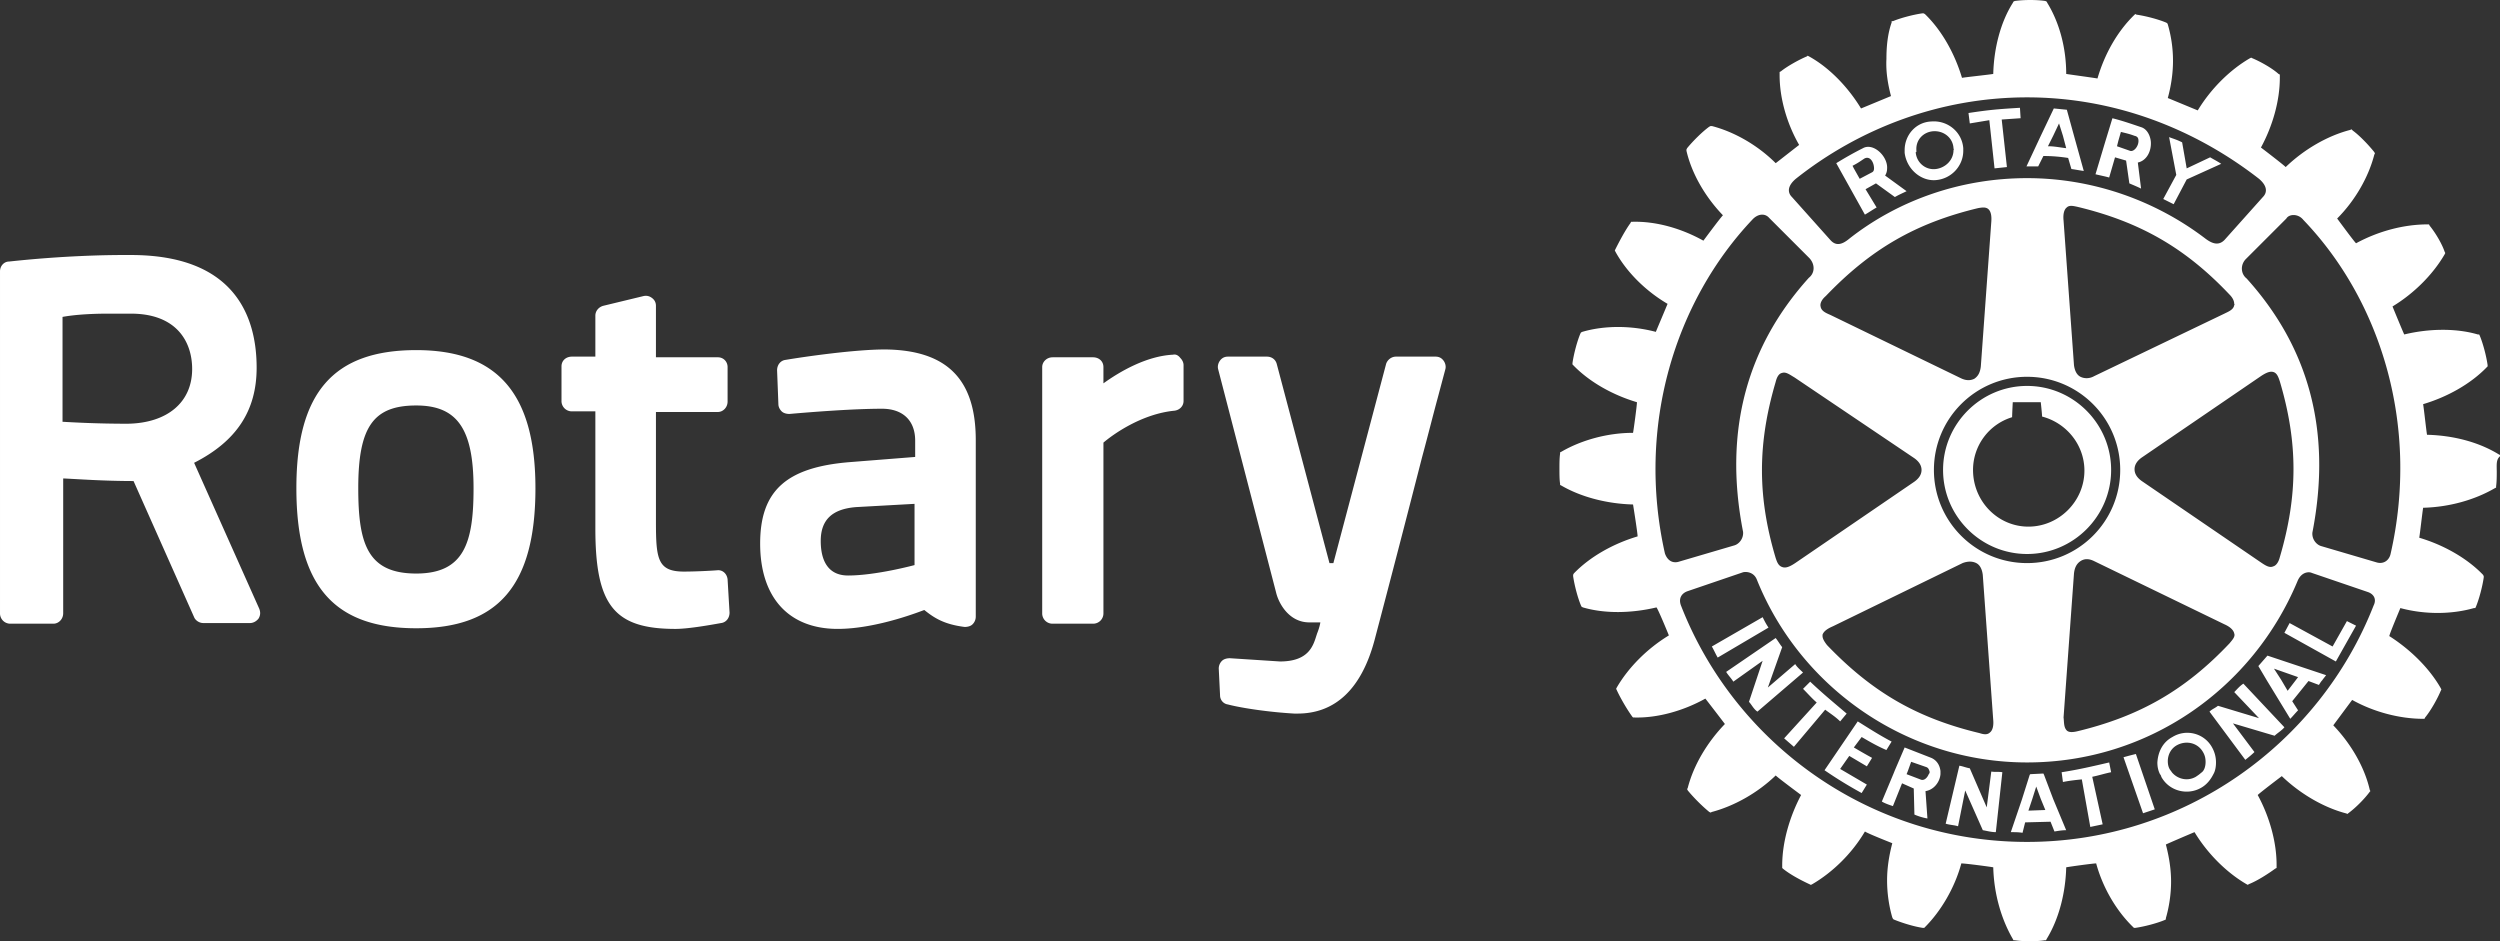 <svg xmlns="http://www.w3.org/2000/svg" width="593.145" height="223.318" viewBox="9.273 284.495 593.145 223.318"><rect x="9.273" y="284.495" width="593.145" height="223.318" fill="#333333" stroke="none"/><path fill="#fff" d="M181.9 421.964l.464 7.882c0 1.236-.773 2.318-2.01 2.473-3.4.617-8.035 1.39-10.817 1.39-14.527 0-19.01-5.563-19.01-23.8v-27.818h-5.562a2.442 2.442 0 0 1-2.473-2.473v-8.192c0-1.39 1.082-2.318 2.473-2.318h5.563v-9.736c0-1.082.772-2.01 1.854-2.318l9.582-2.318c.773-.154 1.39 0 2.01.464.617.463.926 1.082.926 1.854v12.21h14.682c1.39 0 2.318 1.08 2.318 2.317v8.19c0 1.39-1.082 2.473-2.318 2.473H164.9v25.81c0 8.963.31 12.054 6.646 12.054 2.318 0 5.873-.155 7.882-.31 1.236-.154 2.318.772 2.472 2.164m-45.59-21.637c0 23.027-8.81 33.228-28.283 33.228-19.627 0-28.437-10.2-28.437-33.228 0-22.718 8.81-32.764 28.437-32.764 19.318 0 28.282 10.355 28.282 32.764m-14.683 0c0-14.063-3.864-19.627-13.6-19.627-10.2 0-13.754 5.1-13.754 19.627 0 13.137 2.164 20.245 13.754 20.245 11.437 0 13.6-7.418 13.6-20.245m230.118-30.29c-.463-.62-1.08-.928-1.854-.928h-9.426c-1.082 0-2.01.772-2.318 1.7l-12.52 47.29h-.926l-12.52-47.29c-.308-1.083-1.235-1.7-2.317-1.7h-9.272c-.77 0-1.39.308-1.853.926s-.618 1.39-.464 2.01l13.755 53.008c.618 2.627 3.09 7.11 7.882 7.11h2.627c-.154.926-.464 1.853-.772 2.626l-.154.464c-.772 2.473-1.853 6.182-8.654 6.182l-11.9-.772c-.617 0-1.39.154-1.853.618a2.554 2.554 0 0 0-.773 1.854l.31 6.336c0 1.082.77 2.01 1.853 2.164 3.555.927 10.2 1.854 15.764 2.163h.772c8.963 0 15.145-5.873 18.235-17.31a6334.122 6334.122 0 0 0 11.282-43.428c1.545-5.718 2.78-10.664 3.71-14.063l1.853-6.956c.153-.617 0-1.39-.465-2.008M70.782 428.918c.31.773.31 1.546-.154 2.318-.464.618-1.236 1.082-2.01 1.082H57.492c-.926 0-1.853-.618-2.163-1.39l-14.373-32.302c-7.11 0-13.29-.463-16.69-.618V430c0 1.39-1.083 2.473-2.32 2.473h-10.2A2.441 2.441 0 0 1 9.274 430v-81.136c0-1.236.927-2.318 2.164-2.318C24.264 345.154 34.618 345 38.326 345h2.01c24.573 0 29.827 14.527 29.827 26.736 0 10.2-4.79 17.464-14.836 22.563l15.455 34.618zm-30.446-70.01h-5.254c-5.873 0-9.273.464-10.973.773v24.883c2.78.155 8.19.464 15.454.464 9.427-.155 15.3-5.1 15.3-12.982 0-6.49-3.71-13.136-14.528-13.136m200.446 29.98v41.882a2.56 2.56 0 0 1-.772 1.854c-.464.464-1.236.618-1.855.618-4.945-.618-7.263-2.163-9.582-4.018-.155 0-10.973 4.48-20.555 4.48-11.59 0-18.39-7.417-18.39-20.244 0-12.52 6.18-18.082 21.17-19.318l15.61-1.236v-3.864c0-4.79-2.937-7.573-7.882-7.573-6.8 0-16.69.774-21.945 1.237-.617 0-1.39-.154-1.853-.618-.464-.464-.773-1.083-.773-1.7l-.31-8.038c0-1.236.773-2.318 2.01-2.473 4.636-.774 16.382-2.474 23.645-2.474 14.527.157 21.482 6.958 21.482 21.485m-28.437 15.92c-5.718.463-8.345 3.09-8.345 8.036 0 3.09.773 8.19 6.49 8.19 6.647 0 15.765-2.473 15.765-2.473v-14.527l-13.91.773zm75.264-36.164c-6.337.31-12.673 4.018-16.537 6.8v-3.863c0-1.39-1.082-2.318-2.473-2.318h-9.582c-1.39 0-2.473 1.082-2.473 2.318V430a2.442 2.442 0 0 0 2.473 2.473h9.582a2.442 2.442 0 0 0 2.473-2.473v-40.49c2.164-1.856 8.963-6.8 16.845-7.574 1.236-.155 2.164-1.082 2.164-2.318v-8.5c0-.618-.31-1.236-.773-1.7-.465-.618-1.083-.927-1.7-.772M442.31 452.873l-7.42 8.81-2.317-2.01 7.728-8.5c-1.235-1.082-2.162-2.164-3.244-3.245l1.7-1.7c2.937 2.78 5.563 4.945 8.654 7.572l-1.546 1.854c-1.082-1.082-2.318-1.854-3.554-2.78m-14.837-21.946l-12.055 6.954c.464.772.928 1.854 1.392 2.627l12.054-7.11c-.62-.927-.927-1.546-1.39-2.472m7.726 11.127l-6.49 5.563 3.4-9.582c-.62-.772-.93-1.39-1.547-2.163l-11.745 8.036c.464.77 1.236 1.544 1.7 2.317l6.954-4.945-3.245 9.736c.618.618 1.082 1.7 2.01 2.317l10.817-9.272c-.617-.618-1.39-1.236-1.854-2.008m15.764 17.308c1.854 1.082 3.71 2.164 5.872 3.09l1.236-2.008c-2.936-1.545-5.563-3.245-8.036-4.79l-7.882 11.59c2.937 2.01 5.72 3.71 8.81 5.41l1.236-2.01-6.337-3.71 2.164-3.09 4.173 2.473 1.236-2.01a138.975 138.975 0 0 1-4.327-2.473l1.854-2.472zm39.254-43.426c-10.973 0-19.936-8.964-19.936-19.937s8.963-19.937 19.936-19.937c10.974 0 19.937 8.964 19.937 19.937s-8.965 19.937-19.937 19.937m.31-6.492c7.263 0 13.29-6.027 13.29-13.29 0-6.028-4.173-11.283-10.046-12.828 0-.618-.31-3.4-.31-3.4h-6.645s-.154 2.937-.154 3.555a13.075 13.075 0 0 0-9.273 12.518c0 7.418 5.874 13.445 13.137 13.445m-29.363-88.71v-.617c0-3.555 2.627-6.646 6.336-6.8 3.863-.31 7.264 2.473 7.572 6.336v.618c0 3.555-2.78 6.646-6.49 6.955-3.555.31-6.955-2.627-7.418-6.49m2.627-.155c.155 2.473 2.32 4.327 4.792 4.018 2.318-.31 4.173-2.164 4.173-4.482.154-.154 0-.31 0-.464-.155-2.473-2.318-4.172-4.79-4.018-2.32.155-4.174 2.01-4.02 4.482v.464h-.154zm29.056 3.4h-2.782l3.4-7.264 3.09-6.49 3.092.308 1.7 6.182 2.318 8.345c-1.082-.154-1.855-.31-2.937-.463l-.772-2.627a37.502 37.502 0 0 0-5.873-.463l-1.236 2.472zm2.318-4.79c1.545 0 2.936.308 4.327.462l-.772-2.936-.927-2.937-1.39 2.938-1.236 2.473zm-13.91-6.183l1.237 11.435 2.937-.31-1.236-11.28 4.483-.31-.154-2.473c-5.102.31-7.11.463-12.21 1.236l.31 2.473 4.635-.77zm.464 154.545l-1.08 8.5-4.02-9.272c-.928-.155-1.546-.464-2.473-.618L470.9 479.92c.927.31 2.01.31 2.936.617l1.7-8.5 4.173 9.428c.927.154 2.008.464 3.09.464l1.546-14.22c-.774-.155-1.7 0-2.628-.155m80.982-29.673l-10.2-5.563-1.236 2.317 12.21 6.8 4.79-8.5-2.164-1.082-3.4 6.027zm-15.455 2.164l13.91 4.636c-.31.464-.62.772-.928 1.236-.31.31-.464.618-.773 1.082l-2.473-.928-3.862 4.79 1.39 2.165c-.617.618-1.235 1.39-1.853 2.01l-5.563-9.12-2.01-3.398 2.163-2.474zm1.546 3.09l1.7 2.628 1.546 2.627 2.01-2.626.463-.618-5.72-2.01zm-14.68 18.7a7.19 7.19 0 0 1 .926 3.555c0 .93-.154 2.01-.618 2.783-.618 1.236-1.545 2.473-2.937 3.245-3.244 1.854-7.57.773-9.426-2.627 0-.153-.154-.463-.31-.617-.463-.928-.618-1.854-.618-2.782.155-2.472 1.236-4.79 3.555-6.026 3.248-2.01 7.575-.927 9.43 2.472m-1.547 3.4c0-.772-.154-1.545-.618-2.318-1.236-2.163-3.863-2.78-6.027-1.7-1.545.773-2.318 2.318-2.318 3.864 0 .772.155 1.545.618 2.163.155.155.31.464.464.618 1.39 1.546 3.71 2.01 5.563.928.464-.31.928-.617 1.236-.927.775-.463 1.083-1.545 1.083-2.627m6.8-16.536l5.873 6.182-9.736-2.937c-.772.618-1.39.772-2.01 1.39l8.5 11.438c.773-.618 1.546-1.236 2.164-1.854l-5.1-6.8 9.89 2.936c.62-.618 1.7-1.236 2.32-2.01l-9.737-10.353c-.927.616-1.546 1.39-2.164 2.007m62.283-52.546c0 1.236 0 2.628-.154 3.71v.31l-.31.153c-4.79 2.782-10.818 4.48-17 4.637-.154.772-.772 6.336-.927 7.108 5.718 1.7 11.28 4.79 15.146 8.81l.155.31v.31c-.31 2.163-1.082 5.1-1.854 6.953l-.154.31h-.31c-5.408 1.545-11.744 1.545-17.463 0-.31.772-2.473 5.873-2.627 6.646 5.1 3.246 9.582 7.73 12.21 12.364l.153.31-.155.31c-.772 1.853-2.318 4.636-3.71 6.336l-.153.31h-.31c-5.41 0-11.59-1.546-16.846-4.482-.463.618-4.018 5.41-4.48 6.027 4.172 4.327 7.417 9.89 8.653 15.3l.154.31-.155.154c-1.237 1.698-3.4 3.862-5.1 5.1l-.155.153-.464-.154c-5.254-1.392-10.817-4.638-15.145-8.81-.618.463-5.1 3.863-5.718 4.48 2.78 5.1 4.48 11.128 4.48 16.537v.773l-.31.154c-1.698 1.236-4.326 2.937-6.335 3.71l-.154.153-.31-.154c-4.79-2.782-9.272-7.264-12.363-12.363-.772.31-6.182 2.627-6.8 2.936.772 2.937 1.236 5.873 1.236 8.81s-.463 6.027-1.235 8.654v.31l-.31.154c-1.854.772-4.79 1.545-6.954 1.854h-.31l-.153-.154c-4.02-3.864-7.264-9.428-8.81-15.146-.772 0-6.336.772-7.108.927-.156 6.027-1.7 12.21-4.638 17l-.154.31h-.31c-1.854.31-5.1.31-7.11 0h-.308l-.154-.31c-2.782-4.79-4.482-10.818-4.637-17-.773-.154-6.647-.927-7.573-.927-1.546 5.718-4.79 11.28-8.655 15.146l-.154.154h-.31c-2.163-.31-5.1-1.236-6.954-2.01l-.154-.154-.154-.31c-.773-2.627-1.237-5.718-1.237-8.81 0-2.935.463-5.87 1.236-8.808-.773-.31-5.873-2.318-6.49-2.782-3.092 5.255-7.73 9.736-12.52 12.52l-.31.153-.31-.154c-2.008-.928-4.636-2.318-6.335-3.71l-.154-.153v-.62c0-5.407 1.7-11.435 4.482-16.69-.618-.463-5.41-4.018-6.027-4.636-4.326 4.173-9.89 7.264-15.145 8.655l-.31.153-.31-.154c-1.7-1.393-3.708-3.4-5.1-5.102l-.154-.31.155-.31c1.392-5.408 4.637-10.817 8.81-15.145-.464-.618-4.02-5.254-4.637-6.027-5.254 2.937-11.436 4.637-16.845 4.482h-.31l-.154-.155c-1.237-1.7-2.783-4.327-3.71-6.336l-.155-.31.155-.31c2.78-4.79 7.264-9.27 12.363-12.362-.31-.773-2.473-6.027-2.937-6.646-5.872 1.39-12.21 1.544-17.463 0l-.31-.156-.154-.31c-.773-1.853-1.547-4.79-1.855-6.954v-.31l.154-.31c3.862-4.017 9.427-7.107 15.145-8.808 0-.772-.928-6.646-1.082-7.572-6.027-.155-12.21-1.7-17-4.482l-.31-.154v-.31c-.154-.927-.154-2.317-.154-3.554 0-1.236 0-2.473.154-3.555v-.31l.31-.153c4.79-2.782 10.972-4.482 17-4.482.153-.773.927-6.49.927-7.264-5.718-1.7-11.28-4.79-15.145-8.81l-.155-.153v-.31c.31-2.164 1.082-5.1 1.854-6.954l.155-.31.308-.155c5.255-1.545 11.59-1.545 17.464 0 .31-.772 2.473-5.873 2.782-6.646-5.255-3.092-9.736-7.574-12.364-12.364l-.154-.31.154-.31c.928-1.853 2.318-4.48 3.555-6.18l.154-.31h.31c5.562-.154 11.59 1.545 16.845 4.482.463-.618 4.018-5.41 4.636-6.027-4.172-4.326-7.417-9.89-8.653-15.3v-.308l.154-.31c1.393-1.7 3.556-3.863 5.256-5.1l.31-.154h.31c5.408 1.39 10.972 4.636 15.145 8.81.62-.464 4.946-3.864 5.564-4.328-2.937-5.1-4.637-11.127-4.637-16.536v-.773l.31-.154c1.545-1.236 4.327-2.782 6.182-3.554l.153-.155.31.155c4.79 2.627 9.272 7.264 12.363 12.364.773-.31 6.337-2.627 7.11-2.937-.773-2.938-1.237-5.874-1.083-8.81 0-3.09.31-6.027 1.236-8.655v-.31h.31c1.853-.77 4.79-1.544 6.953-1.853h.31l.31.155c4.018 3.863 7.108 9.427 8.81 15.146.77-.155 6.645-.773 7.417-.928.154-6.027 1.7-12.21 4.637-16.845l.154-.31.31-.153c2.164-.31 5.255-.31 7.264 0l.31.154.154.31c2.937 4.79 4.482 10.818 4.482 16.845.927.155 6.645.928 7.418 1.082 1.7-5.873 4.79-11.282 8.81-15.146l.154-.153.31.154c2.163.31 5.1 1.083 6.954 1.855l.31.155.153.31a30.812 30.812 0 0 1 1.235 8.653c0 2.937-.463 6.027-1.236 8.81.772.308 6.336 2.626 7.108 2.936 3.09-5.1 7.572-9.583 12.363-12.365l.31-.154.31.155c1.854.773 4.637 2.318 6.183 3.71l.31.154v.772c0 5.41-1.7 11.436-4.482 16.536.62.464 5.255 4.018 5.873 4.636 4.328-4.172 9.892-7.418 15.3-8.81l.31-.153.31.31c1.7 1.236 3.863 3.554 5.1 5.1l.154.31-.154.308c-1.39 5.41-4.637 10.973-8.81 15.146.464.618 3.864 5.254 4.482 5.873 5.41-2.937 11.437-4.482 17-4.482h.31l.154.31c1.39 1.7 2.936 4.326 3.554 6.18l.154.31-.154.31c-2.782 4.79-7.264 9.272-12.364 12.363.31.773 2.473 6.027 2.782 6.646 5.718-1.39 12.21-1.545 17.464 0h.31l.153.31c.772 1.853 1.545 4.79 1.853 6.954v.31l-.154.154c-3.864 4.018-9.428 7.11-15.147 8.81.154.77.772 6.49.928 7.262 6.183.155 12.21 1.7 17 4.637l.31.155v.31c-.93.772-.774 2.01-.774 3.4m-167.218-64.91l9.118 10.2c1.236 1.392 2.627 1.237 4.48-.308 11.592-9.118 26.428-14.373 42.19-14.373s30.602 5.41 42.347 14.373c1.854 1.39 3.245 1.545 4.48.31l9.12-10.2c1.08-1.083 1.08-2.628-.928-4.33-15.3-11.9-34.31-19.317-55.02-19.317s-39.87 7.418-54.862 19.318c-2.007 1.7-2.007 3.246-.925 4.328m.618 42.81c-1.082-.62-2.01-1.392-2.937-1.083-.774.155-1.237.927-1.547 2.164-4.327 14.682-4.327 27.2 0 41.727.31.928.618 1.854 1.546 2.164.77.31 1.7 0 3.09-.928l28.28-19.317c1.083-.773 1.7-1.7 1.7-2.782s-.617-2.008-1.7-2.78l-28.434-19.165zm6.182-16.847c.154 1.08 1.236 1.544 2.318 2.008l30.908 14.99c1.236.62 2.318.62 3.246.156.927-.618 1.39-1.545 1.545-2.937l2.473-34.155c.155-1.7-.154-2.627-.618-3.09-.618-.62-1.545-.464-2.473-.31-14.836 3.555-25.5 9.736-36.163 20.864-1.082.928-1.392 1.855-1.236 2.473m.462 78.2c0 .617.464 1.39 1.082 2.162 10.664 11.128 21.327 17.31 36.164 20.864.927.31 1.854.464 2.473-.154.617-.464.926-1.546.77-3.09l-2.472-34.31c-.154-1.237-.618-2.32-1.545-2.783-.928-.464-2.01-.464-3.246 0l-30.754 14.99c-1.082.464-2.164 1.082-2.474 2.01v.31m48.528-17.31c12.21 0 22.1-9.89 22.1-22.1s-9.89-22.1-22.1-22.1-22.1 9.89-22.1 22.1 9.89 22.1 22.1 22.1m9.428 39.718c.464.464 1.39.464 2.627.154 14.682-3.555 25.5-9.736 36.01-20.863.618-.774 1.39-1.547 1.08-2.32-.153-.77-.926-1.545-2.317-2.163l-30.908-14.99c-1.236-.618-2.318-.618-3.246 0-.927.618-1.39 1.545-1.545 2.936l-2.473 34.155c.153 1.08 0 2.318.772 3.09m46.054-39.873c.927.618 2.01 1.39 2.937.928.618-.155 1.236-.928 1.545-2.164 4.327-14.683 4.327-27.2 0-41.728-.31-.927-.618-1.854-1.39-2.164s-1.7 0-3.092.927l-28.282 19.318c-1.082.773-1.7 1.7-1.7 2.782 0 1.083.618 2.01 1.7 2.782l28.282 19.318zm-6.337-61.354c0-.617-.31-1.39-1.08-2.163-10.51-11.127-21.33-17.31-36.165-20.864-.772-.154-1.854-.463-2.473.155-.618.463-.928 1.545-.772 3.09l2.473 34.31c.154 1.236.618 2.318 1.545 2.782.93.464 2.165.464 3.247-.154l30.908-14.836c.928-.464 2.164-.927 2.318-2.01 0 0 .156-.154 0-.31m-131.827 61.2l13.137-3.862c1.236-.31 2.318-1.7 2.163-3.246-4.79-24.418 1.236-44.354 15.61-60.272 1.39-1.082 1.545-3.09.153-4.637l-9.582-9.582c-.928-1.08-2.628-1.08-4.02.464-18.235 19.318-27.508 48.836-20.708 79.128.465 1.39 1.546 2.473 3.246 2.01M570.89 424.9l-13.135-4.482c-.618-.31-2.473-.31-3.4 2.01-10.664 25.5-35.39 42.963-64.137 42.963-28.745 0-53.936-17.926-64.136-43.426-.773-1.854-2.628-1.854-3.246-1.7l-13.136 4.48c-1.392.465-2.318 1.7-1.546 3.556 12.827 32.764 44.818 55.945 82.063 55.945 37.246 0 69.392-23.336 82.22-56.1.772-1.545 0-2.782-1.546-3.245m-15.145-88.246c-1.236-1.545-3.4-1.39-4.018-.31l-9.582 9.583c-1.39 1.39-1.236 3.555.154 4.636 14.372 15.918 20.4 35.7 15.608 60.272-.154 1.546.927 2.937 2.163 3.246l13.138 3.864c1.7.464 2.937-.618 3.245-2.01 6.956-30.443-2.316-60.116-20.708-79.28m-30.754-3.71l3.092-5.872 8.19-3.71c-.927-.617-1.854-1.08-2.627-1.544l-5.563 2.627-1.082-6.18c-1.236-.62-1.854-.774-3.09-1.237l1.7 8.963-3.092 5.72 2.473 1.235zm-15.3 132.447c-4.018.93-7.264 1.7-11.28 2.32l.308 2.317c1.546-.31 2.937-.464 4.482-.618l2.01 11.28 2.936-.618-2.473-11.28c1.545-.31 2.937-.773 4.48-1.083l-.463-2.32zm-40.026 2.01v.772c-.155 1.854-1.546 3.71-3.555 4.02l.462 6.49a13.831 13.831 0 0 1-3.09-.928l-.155-6.183-2.78-1.235-2.165 5.41c-.928-.31-1.854-.62-2.627-1.082l2.78-6.646.31-.773 2.32-5.41 6.335 2.474c1.39.62 2.01 1.856 2.164 3.092m-2.628 0c-.154-.464-.31-.773-.772-.928l-3.555-1.236-.773 2.164-.31.772 3.246 1.236c.927.464 1.7-.464 2.01-1.236.153-.153.307-.463.153-.772m42.654-140.79c-1.08-.31-2.01-.464-3.245-.773l2.318-7.728 1.7-5.564c2.473.618 4.636 1.39 6.954 2.164 1.236.464 2.01 1.854 2.164 3.4.155 2.164-.927 4.482-3.09 4.946l.772 6.182c-.928-.464-1.7-.772-2.782-1.236l-.772-5.41-2.627-.77-1.39 4.787zm1.856-7.42l3.09 1.083c.928.31 2.01-1.082 2.01-2.318 0-.618-.154-1.082-.928-1.236-1.236-.465-2.01-.62-3.245-.928l-.618 2.164-.31 1.235zM496.4 474.047l3.09 7.418c-.927 0-1.853.154-2.78.31l-.928-2.32-6.027.156-.618 2.473c-.928-.154-1.854-.154-2.782-.154l2.627-7.73 1.855-5.872.154-.154 3.092-.154.154.31 2.164 5.716zm-1.854 2.627l-1.082-2.627-1.082-2.937-.928 2.936-.927 2.78 4.02-.153zm18.545-12.52l4.638 13.292 2.78-.927-4.48-13.137c-1.237.31-1.855.466-2.937.774M445.71 324.6l-.773-1.39c2.01-1.237 4.173-2.474 6.336-3.556 2.473-1.39 6.027 2.01 5.72 4.946 0 .463-.156 1.082-.465 1.545l5.1 3.71c-.927.463-1.7.772-2.78 1.39L454.362 328l-2.473 1.39 2.628 4.328c-1.082.618-1.7 1.082-2.782 1.7L445.71 324.6zm3.09-.773l.31.618 1.39 2.473 2.938-1.545c.31-.154.464-.463.464-.927 0-1.39-.928-3.09-2.318-2.318-.93.618-1.548 1.08-2.784 1.7"/></svg>